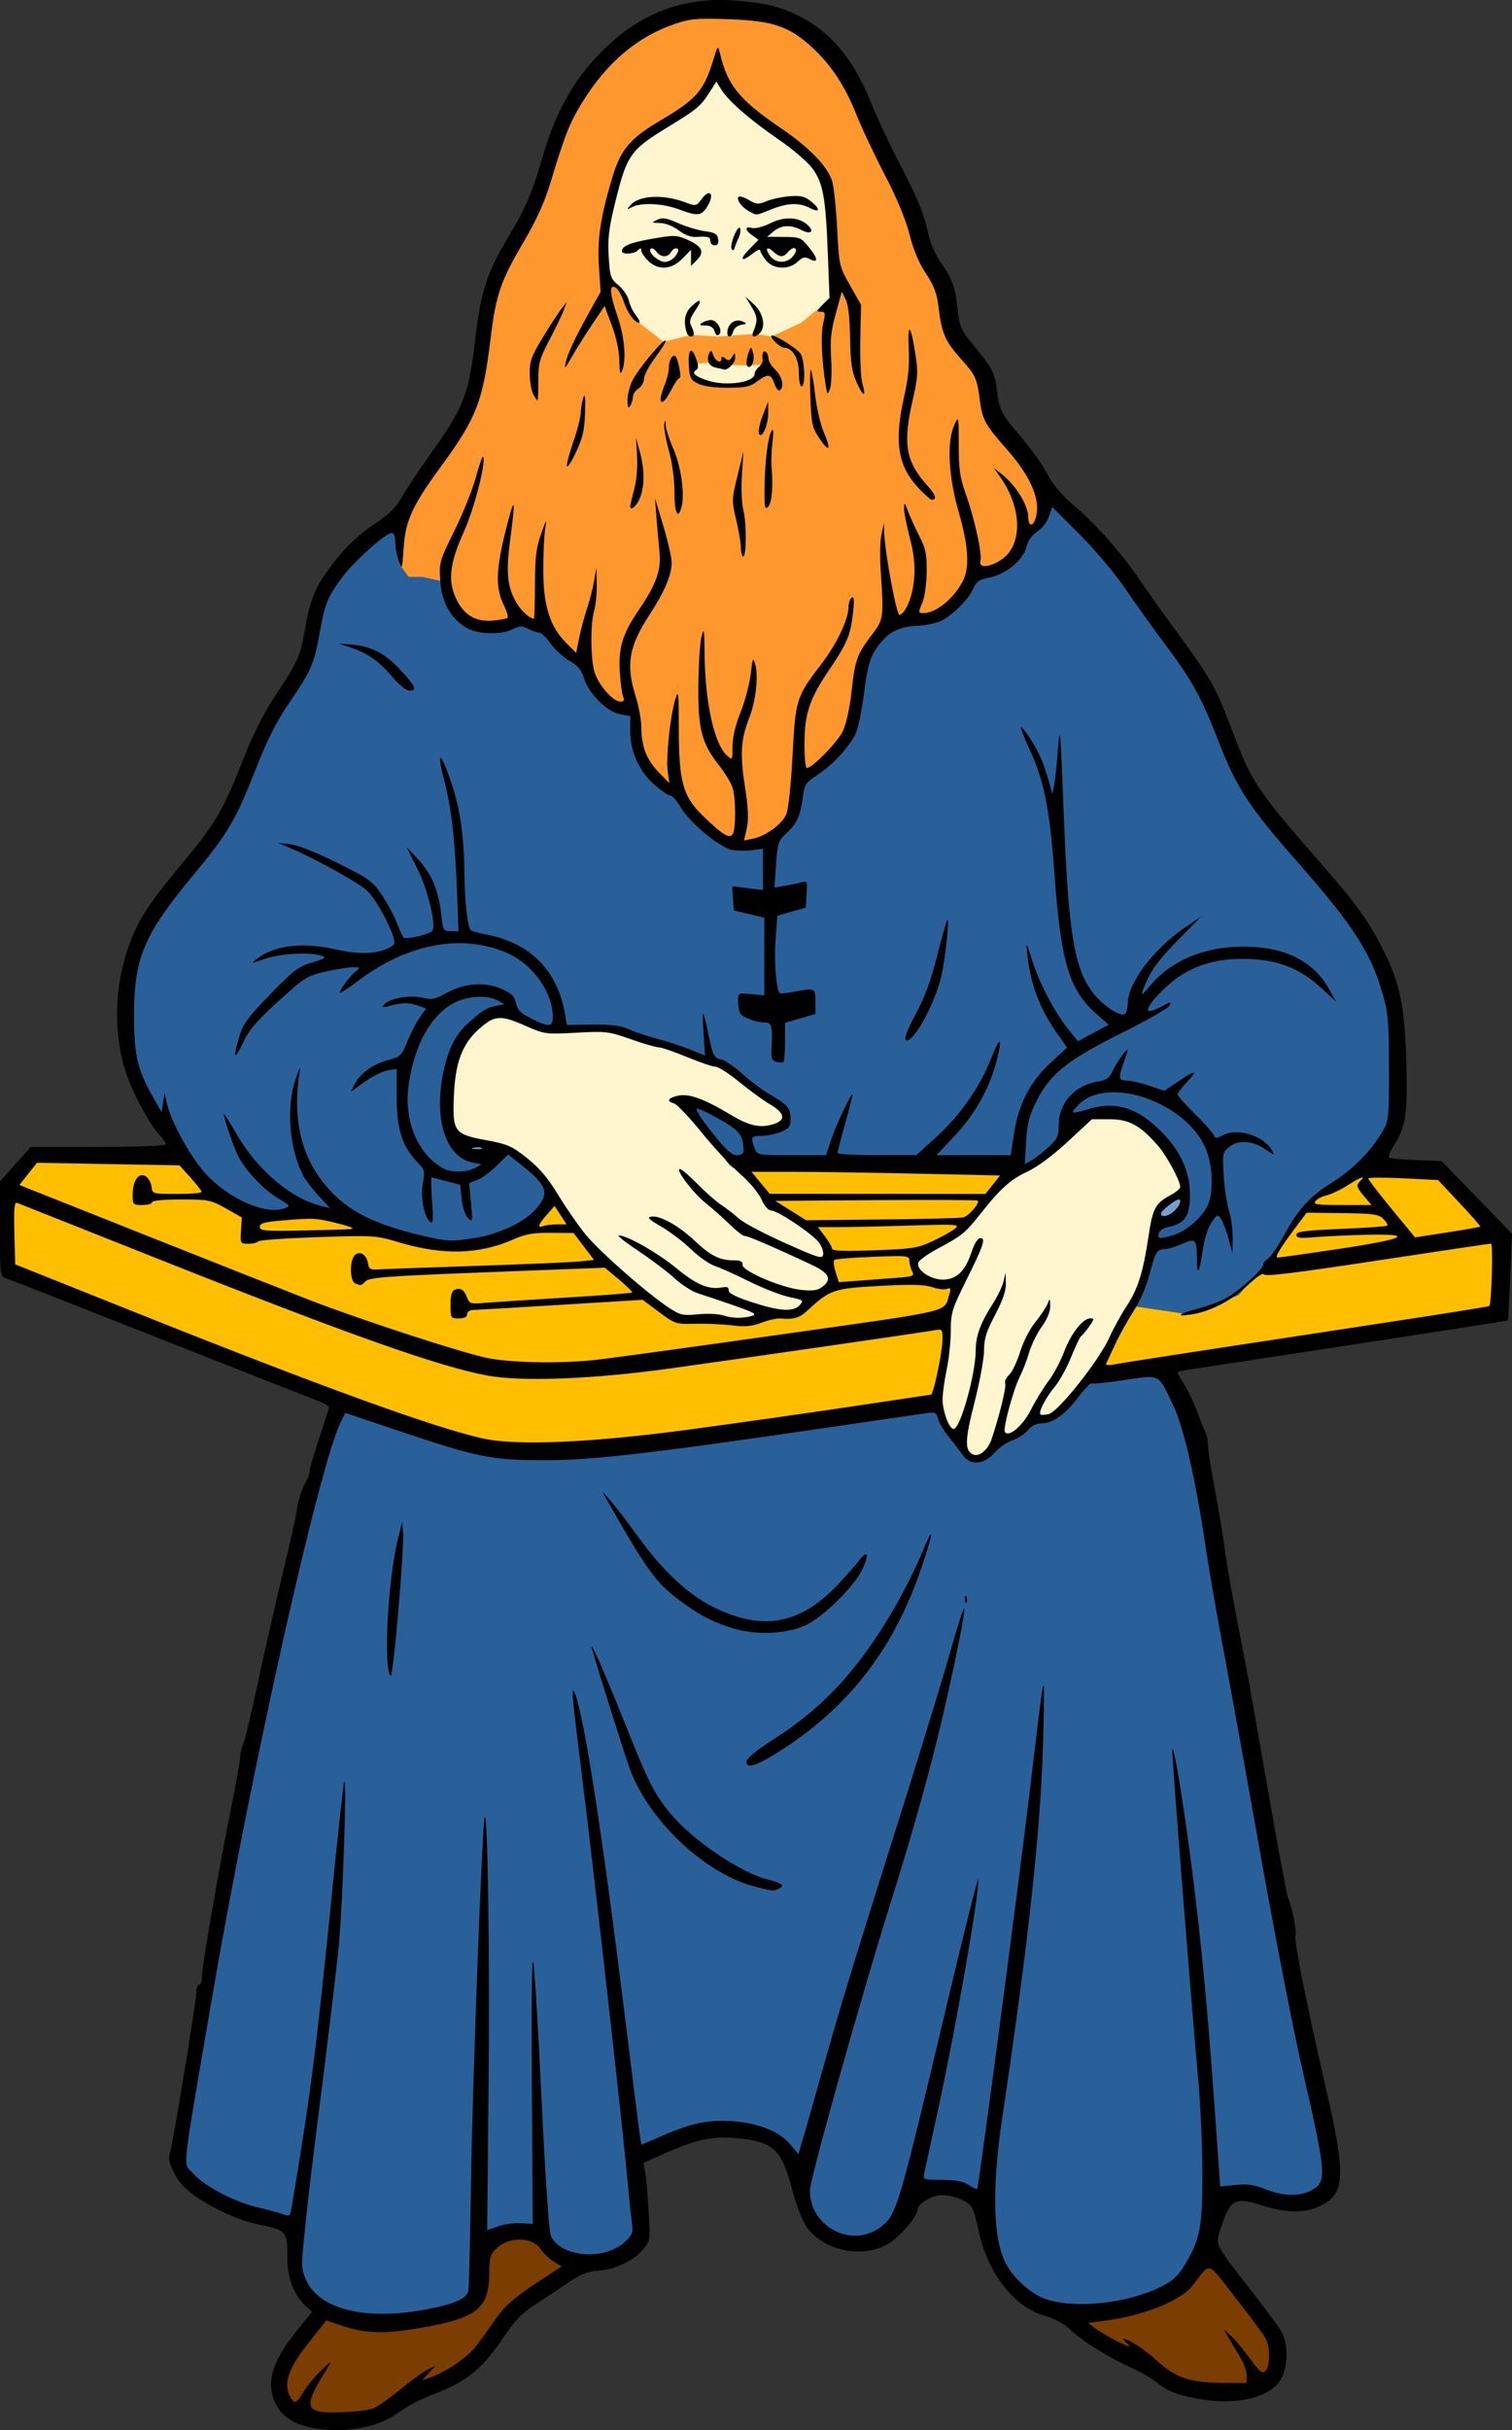 <?xml version="1.0" encoding="UTF-8"?>
<svg width="154.38mm" height="248.01mm" fill-rule="evenodd" stroke-linejoin="round" stroke-width="28.222" preserveAspectRatio="xMidYMid" version="1.2" viewBox="0 0 15438 24801" xml:space="preserve" xmlns="http://www.w3.org/2000/svg" xmlns:ooo="http://xml.openoffice.org/svg/export">
 
 <rect x="0" y="0" width="15438" height="24801" fill="#333333" stroke="none"/>
 
 <defs class="TextShapeIndex">
  
 </defs>
 <defs class="EmbeddedBulletChars">
  
  
  
  
  
  
  
  
  
  
 </defs>
 
 <g transform="translate(-2879.3 -2439.6)"><path d="m10351 14287 2889 38-205 264-238 270-227 211-270 140-87 162 158 147 103-3 189 19-19 85-104 228v283l-60 285-118 327-720 132-2161 323-1396 74-1485-471-3645-1322v-868l250-455 1507 52 82 115 231 251 341 206 292 66 338-33 329 21 349 94 548 214h481l300-49 301-202 222-238 58 49 144 230 176 231 260 259 354 280 218 177 185 20 214-8 165 67h152l217-110h321l199-133 160-161 51-2v-55l-71-168-44-221-221-211-259-135-211-264zm1831 1199-292 32-268 27 709-24zm1960 930 16-141 183-367 135-157 519 97 140-59 254-87 200-145 183-179 119-167 103-113 81-152 118-189 173-135 173-102 221-157 227-70 637 65 341 405 264 318-21 751-584 151-1641 205-1301 189z" fill="#ffbf00"/><path d="m7983 14151-294-53-174-60-106-340 136-567 295-303 211-75 212 98 189 98 446-15 227-15 627 219 250 76 302 91 189 174 219 166 197 128v121l-204 99-189-23-484-242-136-8 196 273 227 310 310 226 144 220 446 257 113 166-7 204 75 106-60 136-189 60-68 170h-227l-166 50-129 45-151 15-250-60-173-8-136 38-159-80-159-109-212-174-211-181-174-114-235-340-181-242z" fill="#fff5ce"/><path d="m7928 12785-298 188-171 427-8 537 273 154 373 81 239 200 61 76 117 293-151 151-321 208-482 113-605-142-567-208h-557l-558-122-435-331-330-510-331-595-47-614 236-822 378-520 368-406 284-605 208-548 312-425 160-728 274-340 303-416 298-57v350l165 85 274 38v160l236 360 359 18 217-75 199 94 189 246 255 123 57 246 321 198 170 47-66 199 264 482 161 75 66 161 463 424 236 48 265-132 227-302 9-284 114-75 208-133 198-227 113-595 133-368 236-152 189-66 255-28 189-170 151-274 151-19 293-151 57-180 66-66 123-76 67-292 377 217 425 510 671 1020 501 1030 869 1077 634 1040 104 765-95 898-321 378-369 141-293 378-170 265-113 161-142 132-113 132-114 47-208 104-229 40-529-79 154-414 85-435 47 10h85l189-218-47-312-255-321-397-274-426 123-453 454-246-48-2665 38-159-16-31-26-265-350-264-333 213 43 282 145 281 145 231-9 111-85v-94l-299-205-333-239-392-136-530-188-290-85-341 34-197-17-264-43-154-94zm-409 1323 213 137 171 17-26-137z" fill="#2a6099"/><path d="m14907 14620-106 106-128 83 106 144 174-114 42-45z" fill="#729fcf"/><path d="m7643 14235 235 45 30-129-91-37-257-16z" fill="#729fcf"/><path d="m12554 16993 171 264 128 94 231-188 162-76 128-171 153 9 197-120 409-504 359-597 119-435 43-299 34-196 162-94 145-43-128-333-256-324-204-154-427 9-222 196-307 299-222 77-197 187-170 265-325 239-256 111-68 85 85 231 350 8-8 86-86 229-8 377-85 324v282z" fill="#fff5ce"/><path d="m4647 24557 331-1819 413-2381 546-2117 281-1273 132-182 589 112 734 241 469 120 1094-24 1239-168 1287-181 577-96 96-12 120 265 85 96 84 132 132 60 193-144 48-108 72 36 240-120 36-109 97 48 192-120 301-325 709-72 325 770 445 2477 337 1816 445 2213 228 1010-228 241-842-97-193 385-312 589-553 229h-566l-421-108-397-385-168-589-264-193-373 96-109 337-336 132-349-24-361-360-108-506-361-216-505-48-433 156-265 108 25 578 24 312-229 205h-517l-241-289-384-24-241 145-36 420-253 193-445 108-577-12-276-24-265-228-96-506v-168l-433-60-289-156z" fill="#2a6099"/><path d="m10280 2550 727 134 548 525 529 1043 265 823 173 399 173 553 270 390 207 472 317 443 72 317-106 207-125 43-91 202-226 202-212 15-197 326-265 150-322 14-169 149-149 217-67 317-24 178-29 198-188 317-288 135-101 245-97 303-279 188-365-19-269-193-203-303-182-139-226-270-20-356-101-120-207-72-178-284-139-173-250-226-197-106h-217l-269 24-193-111-183-226-38-110-197-44h-140l-91-125-10-332 178-472 452-601 178-596 87-707 144-423 270-376 240-741 462-832 380-361 520-192z" fill="#ff972f"/><path d="m9076 5329 76 11 113 119 65 205 81 75 243 189 281-70 281 16 135-10 248-17 157 27 302-140 173-140 130-49 21-405-16-615-167-443-400-313-351-254-162-200-103-130-140 227-259 216-265 157-248 178-135 486-87 340z" fill="#fff5ce"/><path d="m9946 6176 6 138 126 42 139 37 216-18 145-25 102-132 18-60-169 12-228-6-168-24-157 12v6z" fill="#fff5ce"/><path d="m6138 26097-254 298-159 371 148 296 276 63 539-21 434-275 328-74 297-201 254-328 211-265 381-264 212-148-339-191-370-159-296 127-11 445-296 326-477 55-21-55z" fill="#7b3d00"/><path d="m13853 26097 413 309 487 296 550 138 402-32 233-169-95-424-360-465-275-307-222 264-254 180-339 117z" fill="#7b3d00"/><path transform="translate(-1.2215e-5)" d="m6030.1 27209c-164.56-38.661-271.71-112.63-331.3-228.7-110.15-214.54-48.483-433.22 213.65-757.66l152.81-189.13-68.741-64.58c-114.05-107.15-182.09-280.98-182.52-466.31-0.694-301.58 1.109-299.53-323.4-367.84-230.27-48.467-576.3-225.49-728.16-372.51-98.409-95.274-183.25-286.67-150.53-339.6 21.154-34.228 271.1-1549.2 271.1-1643.2 0-45.81 12.701-83.291 28.224-83.291 15.523 0 28.224-33.743 28.224-74.984 0-99.878 176.57-1121 294.49-1703.1 51.888-256.13 95.672-501.3 97.297-544.81 1.626-43.511 15.152-101.9 30.058-129.75 14.906-27.852 85.333-322.47 156.5-654.71 71.171-332.24 185.14-832.68 253.27-1112.1 68.129-279.42 132.5-571.54 143.05-649.15 10.55-77.615 43.226-183.12 72.612-234.46 29.386-51.338 53.43-113.23 53.43-137.55s44.452-177.05 98.783-339.42 98.783-305.13 98.783-317.26c0-12.127-60.328-44.438-134.06-71.803-73.734-27.364-800.84-313.38-1615.8-635.59s-1510.3-594.52-1545.2-605.13c-62.649-19.042-63.501-25.823-63.376-504.26l0.127-484.96 314.71-352.8h689.22c415.71 0 689.22-10.623 689.22-26.77 0-14.723-32.083-61.388-71.296-103.7-105.73-114.09-282.49-450.9-346.32-659.93-118.59-388.32-105.92-842.84 34.781-1247.4 93.15-267.86 197.3-431.21 527.62-827.52 360.63-432.68 436.41-559.48 632.2-1057.8 109.88-279.66 216.9-494.15 337.96-677.38 240.57-364.09 257.96-403.59 310.29-705.25 50.797-292.78 106.37-420.17 284.45-652.01 139.75-181.95 266.72-298.62 476.72-438.05 98.054-65.105 173.6-144.22 221.16-231.59 39.724-72.987 176.3-278.66 303.51-457.05 336.45-471.82 384.2-597.17 451.55-1185.2 52.946-462.28 120.63-664.67 346.83-1037 152.01-250.24 238.28-451.98 328.98-769.3 147.65-516.56 348.93-861.39 683.81-1171.4 369.62-342.21 792.79-490.07 1291.8-451.39 305.76 23.702 455.53 59.792 649.14 156.43 330.59 165 563.19 447.39 746.19 905.93 57.973 145.26 198.14 441.93 311.49 659.25 144.59 277.24 219.82 458.55 252.12 607.67 31.685 146.29 76.336 255.16 143.25 349.27 113.96 160.29 145.04 249.58 170.78 490.67 16.293 152.58 35.413 197.51 136 319.57 214.42 260.2 239.88 306.29 260.09 470.98 27.606 224.91 39.287 248.09 249.96 495.99 103.11 121.33 224.61 292.42 270 380.21 56.978 110.2 144.32 212.03 282.14 328.95 220.79 187.31 490.05 495.24 678.69 776.16 67.756 100.9 226.08 323.16 351.82 493.92 306.47 416.16 390.41 554.15 489.31 804.38 46.016 116.42 118.59 300.59 161.28 409.25 131.63 335.06 240.24 486.9 826.58 1155.6 360.52 411.15 486.6 586.47 637.74 886.82 169.62 337.08 217.85 568.57 234.38 1125 15.867 534.14-5.573 684.29-123.4 864.16-39.065 59.636-62.683 116.79-52.484 127.01s134.98 22.338 277.29 26.934l258.75 8.355 719.96 742.27-18.15 439c-9.982 241.45-20.368 441.92-23.079 445.49-2.712 3.567-715.36 114.74-1583.7 247.06-868.31 132.31-1626.4 247.99-1684.6 257.07s-105.84 22.003-105.84 28.733 30.172 59.592 67.049 117.47c36.876 57.879 95.521 181.44 130.32 274.58s74.481 191.4 88.181 218.35 24.909 84.5 24.909 127.88 31.13 243.59 69.177 444.91c38.048 201.32 83.496 474 101 605.94 28.953 218.31 95.863 588.69 209.04 1157.2 23.179 116.42 125.85 694.31 228.16 1284.2s197.1 1097.9 210.65 1129c42.328 97.017 91.621 351.61 75.972 392.4-17.049 44.428 113.86 699.59 305.09 1526.8 211.73 915.97 204.14 1101.8-50.06 1224.9-158.62 76.788-345.49 75.959-589.45-2.614-275.48-88.725-328.99-64.697-412.6 185.26-76.545 228.86-101.82 171.13 304.34 695.19 150.39 194.04 286.38 378.2 302.21 409.25 80.308 157.54 59.098 417.28-43.449 532.09-128.78 144.18-422.1 207.34-744.18 160.24-251.42-36.763-375.64-82.187-491.69-179.8-44.563-37.481-164.57-106.02-266.68-152.31-231.65-105.01-489.42-266.8-618.71-388.33-60.297-56.68-160.76-110.47-257.85-138.07-315.16-89.575-583.58-438.49-675.52-878.11-19.479-93.139-47.073-192.65-61.319-221.12-33.016-66.003-189.12-131.68-312.99-131.68-94.452 0-244.61 89.097-244.61 145.14 0 69.416-183.11 283.91-301.7 353.41-264.31 154.9-662.17 70.93-833.76-175.97-44.587-64.157-108.2-229.87-150.93-393.14-105.43-402.88-192.2-478.86-584.72-512.05-232.44-19.648-403.58 19.212-732.66 166.36l-196.11 87.687 17.853 100.78c9.819 55.428 25.554 234.27 34.966 397.42 16.813 291.44 15.796 298.21-57.975 385.88-98.482 117.04-279.55 202.42-459.01 216.44-109.02 8.515-181.64 36.923-295.92 115.75-83.293 57.457-234 157.47-334.9 222.25-149.6 96.049-215.1 164.66-354.92 371.8-193.05 285.99-349.27 413.79-654.77 535.66-217.43 86.736-258.16 108.07-442.33 231.7-207.17 139.07-573.46 188.9-872.38 118.67zm662.16-190.3c38.408-14.603 158.24-99.036 266.29-187.63 108.05-88.594 234.56-180.45 281.13-204.12l84.671-43.038-137.54 149.04 87.086-30.359c165.23-57.601 387.08-210.62 472.65-326.02 47.204-63.656 136.63-188.4 198.72-277.22 85.41-122.17 180.51-206.38 390.61-345.9l277.72-184.42-81.362-49.481c-44.749-27.213-102.95-82.425-129.33-122.69-87.176-133.05-329.59-135.91-460.07-5.425-57.58 57.581-68.135 95.64-68.172 245.81-0.085 361.08-125.85 461.29-702.64 559.91-381.31 65.197-559.16 59.349-813.47-26.748l-147.27-49.858-188.03 237.27c-199.74 252.04-252.86 408.8-182.85 539.6 44.384 82.934 62.104 76.356 141.64-52.584 37.877-61.405 119.59-159.5 181.59-217.98 106.05-100.03 109.58-101.31 59.579-21.658-202.35 322.38-220.7 405.02-98.212 442.33 87.432 26.632 472.92 7.035 567.27-28.839zm8915.6-335.88c-0.06-42.689-26.797-122.07-59.419-176.4s-85.599-143.24-117.73-197.57l-58.413-98.783 74.016 67.033c40.708 36.868 128.29 141.56 194.63 232.66 100.79 138.41 126.82 159.41 158.42 127.82 49.7-49.7 51.088-244.68 2.376-333.67-21.199-38.728-159.2-225.02-306.67-413.98-299.37-383.6-249.67-368.66-434.51-130.63-126.61 163.05-502.34 313.28-917.97 367.04l-152.98 19.789 68.309 52.318c111.37 85.303 419.34 238.05 340.36 168.82-36.648-32.124-58.243-58.409-47.991-58.409 51.74 0 215.59 107.65 349.43 229.58 184.42 168 332.95 217.43 661.29 220.04l246.96 1.966-0.113-77.616zm-8384.5-672.89c292.39-54.233 422.08-110.84 438.26-191.3 6.653-33.078 18.884-536.42 27.178-1118.5 14.199-996.42 115.86-3693.2 140.14-3717.4 30.961-30.962 51.902 1443.7 38.998 2746.3l-14.564 1470.2 116.48-40.13c64.061-22.071 168.76-35.927 232.67-30.79l116.2 9.339-9.038-1411.2c-5.609-875.72 0.364-1352.3 15.744-1256 13.631 85.377 52.272 733.12 85.871 1439.4 37.358 785.33 73.728 1310.3 93.626 1351.5 104.99 217.21 547.48 251.43 754.2 58.324 76.946-71.88 86.318-96.155 72.867-188.74-8.49-58.435-29.856-265.01-47.48-459.05-48.618-535.28-326.49-3003.8-451.93-4014.7-117.37-945.95-125.52-1039.9-80.419-927.1 91.713 229.37 283.48 1470.4 504.11 3262.5 78.357 636.45 149.19 1197.3 157.41 1246.4l14.94 89.224 220.78-95.677c296.17-128.35 479.65-164.3 730.35-143.11 255.88 21.629 463.82 108.17 570.3 237.35l81.131 98.427 57.25-194.17c31.488-106.79 115.83-403.73 187.42-659.86 174.92-625.78 311.48-1073.5 772.39-2532.4 214.67-679.5 452.38-1455 528.24-1723.3s142.14-475.18 147.3-459.72c11.332 33.997-78.718 489.1-207.96 1051-127.62 554.86-309.94 1211.2-535.78 1928.6-306 972.16-831.4 2842.1-831.4 2959.1 0 389.6 460.34 605.97 749.35 352.21 140.35-123.23 165.61-211.49 677.08-2365.8 160.32-675.26 292.33-1198.3 293.35-1162.4 5.015 175.96-227.62 1505.7-410.74 2347.8-69.202 318.22-132.56 610.34-140.81 649.15-14.833 69.844-13.01 70.567 179.88 71.317 139.25 0.542 217.04 15.284 272.54 51.647 42.717 27.989 82.142 46.414 87.612 40.944 14.436-14.436 416.16-3052.2 533.01-4030.6 161.79-1354.6 156.59-1330.5 143.25-663.26-18.799 940.47-139.32 2076.7-422.12 3979.6-106.37 715.71-92.215 1232 40.574 1480.1 80.641 150.68 260.08 309.33 405.25 358.3 301.72 101.78 834.65 44.641 1177.1-126.2 122.49-61.099 173.33-108.74 246.87-231.3 152.09-253.47 175.51-376.38 175.51-921.06 0-268.58-18.712-694.93-41.581-947.44-73.71-813.84-268.98-3290.4-265.86-3371.9 4.313-112.72 94.45 413.49 179.14 1045.8 103.06 769.48 172.88 1480.6 246.26 2508l63.917 895.02 156.02-15.881c119.96-12.21 190.51-2.173 305.24 43.423 176.8 70.265 343.58 75.925 460.2 15.617 172.38-89.142 169.02-138.15-85.896-1252.4-90.84-397.06-281.37-1376-423.41-2175.5-142.04-799.44-314.56-1752-383.38-2116.8-68.827-364.8-150.17-834.72-180.76-1044.3-95.336-653.02-222.17-1206.6-326.34-1424.3-158.1-330.47-130.23-315.85-497.15-260.73-172.68 25.943-323.7 41.155-335.59 33.804s-74.876 57.164-139.96 143.37c-133.81 177.23-259.62 265.78-377.86 265.93-51.639 0.06-99.977 24.73-134.5 68.623-29.642 37.684-99.912 83.704-156.16 102.27-56.243 18.562-139.91 76.635-185.94 129.05-107.73 122.7-246.47 132.66-323.47 23.235-27.89-39.636-92.071-123.5-142.62-186.35-50.554-62.858-99.931-146.22-109.73-185.25-16.346-65.127-27.362-69.614-133.87-54.527-63.834 9.041-547.88 79.657-1075.7 156.92-1736.5 254.22-2327.6 321.96-2808.2 321.83-534.3-0.141-684.29-30-1460.8-290.79l-572.64-192.31-42.196 81.6c-218.65 422.83-923.24 3571.2-1325.9 5924.6-312.43 1826.1-292.18 1635.1-186.24 1755.8 112.86 128.55 424.41 291.74 662.27 346.9 102.72 23.822 218.28 55.296 256.8 69.943 64.256 24.43 71.302 19.144 85.304-63.992 193.66-1149.9 250.39-1590.1 409.94-3181.1 63.044-628.69 120.75-1155.8 128.23-1171.3 28.766-59.671-15.294 1263.4-55.924 1679.3-23.505 240.61-119.99 1040.8-214.4 1778.1-94.801 740.36-166.31 1401.6-159.7 1476.8 35.715 406.29 538.84 587.64 1259.5 453.97zm3374.9-4313.2c-506.96-125.82-1085.9-664.41-1284.3-1194.9-46.167-123.39-310.87-959.89-386.31-1220.8-44.65-154.42 122.16 218.92 319.66 715.44 250.47 629.68 312.25 752.42 481.02 955.59 227.63 274.04 719.87 605.08 999.46 672.15 142.22 34.118 172.7 64.972 94 95.17-53.412 20.497-46.73 21.175-223.48-22.693zm-97.598-1276.6c0.79-35.005 96.254-113.47 287.01-235.91 519.04-333.14 888-741.19 1252.9-1385.7 84.561-149.35 197.64-378.12 251.3-508.39 125.81-305.46 125.68-240.31-0.254 136.09-272.96 815.74-725.18 1412-1408.8 1857.6-269.31 175.55-383.98 216.42-382.16 136.23zm-3649.8-913.28c-52.186-187.43-1.039-977.1 86.832-1340.6l47.754-197.57 9.822 127.01c9.041 116.91-61.519 1011-105.8 1340.6-15.802 117.64-22.227 129.38-38.603 70.56zm3521.6-446.82c-217.15-65.376-355.63-137.9-565.2-296.01-232-175.03-326.15-305.4-717.1-992.94l-64.195-112.9 87.892 98.784c48.341 54.331 175.27 219.85 282.07 367.82 245.56 340.24 507.83 586.36 758.42 711.73 511.12 255.7 896.88 185.04 1291.2-236.54 77.956-83.338 170.21-188.39 205.02-233.45 88.362-114.4 106.41-74.593 37.152 81.968-75.344 170.33-398.72 491.41-581.47 577.34-190.54 89.593-501.66 104.09-733.81 34.201zm2358.9-303.47c1.355-32.88 8.042-39.567 17.052-17.052 8.152 20.374 7.15 44.717-2.227 54.096-9.379 9.378-16.049-7.292-14.824-37.044zm270.33-1623.9c79.291-231.64 154.76-538.27 141.19-573.64-8.147-21.23 9.868-60.935 40.033-88.234s80.373-132.29 111.57-233.3c32.118-103.99 99.375-235.71 155.03-303.64 54.067-65.982 110.15-149.52 124.63-185.65 24.893-62.094 26.43-60.902 28.121 21.809 1.126 55.096-30.472 132.03-85.337 207.77-47.919 66.152-106.49 185.49-130.16 265.2-23.671 79.709-65.836 189.42-93.7 243.82-65.306 127.48-175.07 531.62-153.75 566.11 38.041 61.554 184.5-63.543 267.96-228.87 47.058-93.223 127.31-224.2 178.35-291.06 51.032-66.856 122.26-200.36 158.27-296.67 69.986-187.14 191.63-342.12 268.54-342.12 41.074 0 39.47 10.638-12.638 83.818-32.826 46.101-69.506 89.89-81.512 97.31-12.005 7.42-57.941 103.2-102.08 212.84-44.137 109.64-119.86 246.84-168.28 304.88-92.622 111.04-168.46 258.47-145.02 281.91 7.62 7.62 45.767 5.845 84.771-3.945 97.552-24.484 511.24-544.82 614.88-773.41 45.036-99.326 125.44-246.2 178.68-326.38 115.79-174.39 169.06-343.26 224.24-710.84 43.855-292.14 69.185-339.51 227-424.5 53.953-29.056 97.972-65.817 97.82-81.691-0.618-64.617-139.54-321.78-228.86-423.63-181.93-207.48-294.29-268.49-494.37-268.49h-178.79l-247.39 229.31c-155.34 143.99-310.4 258.63-416.73 308.12-169.95 79.094-274.73 174.11-481.16 436.29-144.42 183.43-186.59 217.85-416.79 340.23-105.8 56.244-200 122.18-209.35 146.53-28.026 73.036 118.17 176.5 249.4 176.5 139.53 0 228.18-85.812 294.29-284.85 27.615-83.143 62.782-138.51 87.975-138.51 58.749 0 35.402 69.391-147.19 437.47-142.19 286.64-154.02 325.63-154.16 508.03-0.08 108.66-18.976 286.47-41.991 395.12-23.015 108.66-41.845 245.6-41.845 304.31 0 122.81 67.062 302.51 112.89 302.51 68.195 0 225.79-562.83 225.79-806.38 0-144.09 48.667-275.64 174.56-471.83 47.94-74.709 96.828-176.47 108.64-226.14l21.479-90.304 2.889 107.95c2.018 75.372-31.179 172.61-110.01 322.23-90.479 171.74-112.89 243.93-112.89 363.59 0 82.119-44.106 321.4-98.013 531.73-99.306 387.47-101.29 496.86-9.649 531.13 60.438 22.601 147.64-50.191 182.65-152.46zm-3066.7-105.95c473.45-63.91 1222-170.24 1663.4-236.28l802.6-120.08 50.285-225.79c27.657-124.18 50.682-274.83 51.166-334.77 0.869-107.65-0.254-108.78-90.846-92.474-116.18 20.908-1869 273.92-2688.3 388.05-792.2 110.35-1522.5 137.99-1876.9 71.039-493.26-93.204-1422.7-422.42-3316.3-1174.7-791.67-314.51-1455.7-578.1-1475.6-585.76-28.469-10.948-34.518 54.775-28.224 306.63l8.012 320.56 1185.4 473.68c1934.6 773.07 3084.6 1190.6 3589.3 1303.1 345.53 77.054 1114.1 43.343 2126-93.254zm5136.7-790.91c411.36-63.102 1255.5-191.79 1875.9-285.98 620.38-94.189 1132.4-175.68 1137.8-181.1 23.747-23.746 40.598-636.6 17.513-636.93-13.967-0.198-539.16 77.835-1167.1 173.42-835.55 127.18-1144.7 164.74-1152.9 140.06-6.41-19.231-76.683 28.178-163.57 110.35-167.73 158.63-380.53 269.07-575.83 298.85-169.75 25.881-132.02-7.473 67.148-59.349 88.199-22.973 212.58-68.41 276.4-100.97 129.35-65.992 390.26-298.24 390.26-347.39 0-17.426 22.235-45.571 49.412-62.544 27.177-16.972 99.499-122.23 160.72-233.91 152.61-278.41 261.74-397.65 501.87-548.38 205.82-129.2 388.93-315.67 508.29-517.64 60.383-102.18 63.861-137.51 63.427-644.36-0.4-470.64-8.209-563.19-63.797-756.38-122.25-424.87-299.96-699.17-879.54-1357.6-480.97-546.41-612.64-747.35-791.49-1207.9-179.85-463.16-273.25-632.76-556.44-1010.5-122.2-162.99-303.89-417.01-403.74-564.48-100.21-148-307.48-393.98-462.61-549.03l-281.06-280.9-32.402 97.449c-18.111 54.468-70.723 122.35-119.29 153.9-47.786 31.046-93.791 89.602-102.24 130.12-33.003 158.39-214.14 309.87-413.63 345.9-75.038 13.552-108.27 38.947-137.56 105.11-47.99 108.42-200.78 263.56-320.58 325.51-49.774 25.74-154.35 49.706-232.4 53.258-178.9 8.143-280.46 48.722-369.47 147.62-121.73 135.26-154.2 225.62-192.9 536.83-20.728 166.71-57.465 349.97-81.638 407.24-55.974 132.62-244.5 337.68-402.13 437.41-110.71 70.042-124.14 90.837-141.73 219.5-27.142 198.49-57.222 265.6-164.32 366.6-87.293 82.329-94.238 102.85-109.33 323.01l-16.114 235.1 103.39-17.313c56.864-9.522 132.73-25.351 168.59-35.176 62.422-17.101 64.829-11.991 56.447 119.86l-8.755 137.72-290.51 82.434-18.326 255.21c-15.558 216.66 7.899 500.17 44.371 536.31 5.751 5.697 67.609-0.686 137.46-14.187 222.46-42.993 225.79-41.53 225.79 99.216v126.22l-310.46 90.254v190.86c0 104.97-7.086 197.95-15.746 206.61-8.66 8.661-41.289 9.067-72.509 0.903-46.798-12.238-55.579-35.234-50.023-130.99 13.457-231.92 3.052-271.38-71.561-271.38-87.572 0-220.15-50.023-247.79-93.494-11.72-18.433-21.504-72.927-21.742-121.1-0.431-87.526-0.341-87.576 133.63-74.701l134.06 12.883v-792.86l-310.46-73.798-8.849-123.43-8.848-123.43 314.04 39.238v-422.05l-111.11 14.903c-61.109 8.197-153.23 7.001-204.7-2.656-124-23.264-430.44-276.98-520.84-431.24-39.528-67.452-87.427-122.64-106.44-122.64-19.015 0-89.39-46.922-156.39-104.27-159.65-136.66-254.62-341.06-254.98-548.8l-0.282-159.15-105.84-19.76c-133.28-24.883-319.6-211.91-367.14-368.54-25.717-84.72-61.88-127.74-148.87-177.1-63.197-35.856-149.17-114.75-191.05-175.33-41.879-60.574-95.195-110.8-118.48-111.62-23.284-0.819-74.087-18.288-112.89-38.822-59.382-31.42-83.867-30.716-154.57 4.448-120.69 60.023-356.7 53.505-470.56-12.995-162.95-95.167-255.1-259.02-269.95-479.98-12.648-188.2-9.071-200.91 143.46-509.65 86.038-174.15 184.41-418.74 218.61-543.53 34.198-124.79 67.398-221.67 73.777-215.29 36.921 36.921-84.826 520.86-189.54 753.43-147.67 327.96-170.68 501.9-90.413 683.37 77.961 176.25 200.2 252.5 379.95 237.02 74.075-6.38 142.21-19.125 151.4-28.322 9.197-9.197-10.133-72.198-42.956-140-81.431-168.22-75.249-359.38 24.405-754.61 92.739-367.8 103.19-344.03 44.47 101.17-44.868 340.19-28.166 489.53 73.073 653.34 47.38 76.663 129.91 148.63 170.48 148.67 4.901 0 9.404-155.58 10.006-345.74 0.886-279.52 12.648-378.19 61.402-515.1 59.004-165.69 59.895-166.6 41.24-42.336-10.486 69.854-18.4 260.37-17.585 423.36 1.758 351.79 69.569 563.09 233.24 726.76l102.36 102.36 31.098-153.48c17.104-84.417 53.47-220.33 80.814-302.04 27.344-81.704 59.846-208.71 72.227-282.24l22.51-133.69 3.32 169.53c1.826 93.242-9.637 213.9-25.472 268.13-39.422 135-38.874 474.26 1.005 622.36 35.477 131.75 189.08 308.84 267.89 308.84 35.313 0 42.398-13.189 26.534-49.392-11.904-27.166-27.327-140.98-34.272-252.91-15.33-247.07 27.276-388 189.54-626.94 187.58-276.22 235.15-411.02 214.91-608.96-9.522-93.139-23.512-251.9-31.088-352.8l-13.775-183.46 84.833 282.24c46.658 155.23 84.93 323.26 85.048 373.4 0.299 126.58-72.229 296.31-230.57 539.58-207.8 319.24-238.12 503.08-136.48 827.34 30.846 98.403 56.318 236.07 56.605 305.92 0.821 200.13 52.214 336.49 174.2 462.21l112.92 116.38-16.752-119.74c-19.491-139.31 24.492-560.59 76.562-733.35 32.917-109.21 35.983-84.226 36.362 296.35 0.539 540.95 41.458 690.04 243.38 886.72 201.42 196.19 274.35 241.33 306.89 189.93 33.007-52.151 33.485-353.93 0.742-468.1-14.028-48.914-76.424-153.35-138.66-232.08-179.18-226.69-217.56-374.85-212.8-821.68 2.227-209.56 16.828-431.83 32.445-493.92 24.829-98.722 28.75-76.368 31.229 178.05 4.819 494.58 98.439 917.76 229.22 1036.1 54.962 49.741 55.856 48.256 55.856-92.812 0-92.596 29.255-216.58 82.619-350.12 45.44-113.72 92.019-289.31 103.51-390.21 18.89-165.88 23.277-175.35 45.808-98.784 34.449 117.06 6.103 376.08-59.318 542.06-87.812 222.79-97.437 369.07-46.27 703.25 35 228.6 39.875 338.43 19.087 430.02l-27.917 123.02 88.953-17.791c133-26.601 301.13-149.69 343.24-251.28 21.657-52.252 48.268-302.47 63.586-597.89 29.812-574.96 37.541-599.48 294.82-935.16 156.36-204.01 275.49-453.89 276.6-580.22 0.37-41.773 15.226-84.946 33.016-95.941 23.793-14.705 26.979 27.446 12.05 159.41-25.572 226.02-60.03 307.57-245.82 581.76-198.12 292.38-248.08 442.76-249.23 750.19-0.508 135.83 10.405 246.96 24.249 246.96 55.44 0 312.66-262.65 366.84-374.59 34.287-70.836 70.369-232.45 88.79-397.68 37.296-334.54 54.318-383.15 203.23-580.44 127.29-168.63 127.62-171.02 94.457-679.42-8.607-131.95-4.589-290.71 8.929-352.8l24.577-112.9 3.246 97.72c6.765 203.69 126.99 848.87 156.35 839.08 67.517-22.506 137.48-200.59 149.95-381.66 9.321-135.39-3.667-251.12-46.267-412.28-32.574-123.23-58.331-256.59-57.237-296.35 1.787-64.922 5.735-62.136 38.697 27.298 20.19 54.779 72.118 169.09 115.4 254.02 66.431 130.36 78.384 187.69 76.732 368-1.138 124.02-20.169 257.17-45.386 317.52-41.61 99.588-41.067 103.94 12.979 103.94 127.93 0 313.13-151.69 403.18-330.23 69.466-137.73 55.64-359.04-43.863-702.11-104.96-361.87-123.07-717.54-45.177-886.89 45.103-98.057 45.437-96.57 45.376 201.87-0.06 248.51 11.999 334.18 69.474 493.92 89.536 248.85 171.07 616.89 152.44 688.13-19.62 75.029 76.14 74.231 200.63-1.671 232.23-141.59 231.82-527.17-0.915-855.1l-63.643-89.678 78.969 61.828c148.24 116.06 273.18 319.5 273.18 444.8 0 79.98 40.972 96.552 67.54 27.317 71.032-185.11-27.9-431.92-293.22-731.51-209.84-236.94-243.07-296.7-267.04-480.18-31.696-242.66-40.599-262.34-198.95-439.81-160.34-179.7-193.54-258.97-227.21-542.64-14.557-122.62-46.665-205-126.5-324.58-70.859-106.13-127.53-241.28-167.8-400.16-39.393-155.42-128.16-369.11-252.07-606.81-105.2-201.8-233-472.33-284.01-601.17-120.56-304.55-262.88-521.12-461.41-702.19-234.86-214.2-399.24-269.12-851.57-284.54-321.38-10.955-389.11-5.003-545.8 47.963-381.49 128.95-696.14 395.02-945.28 799.32-128.97 209.28-177.79 332.63-326.7 825.3-59.149 195.7-142.3 378.98-271.18 597.73-236.42 401.29-284.62 541.85-338.62 987.45-77.672 640.95-143.43 811.01-503.83 1303-296.13 404.27-365.87 556.12-384.17 836.58-14.373 220.25-15.771 223.9-50.066 130.63-19.404-52.767-35.28-138.5-35.28-190.51 0-58.432-13.921-94.572-36.428-94.572-60.898 0-380.95 286.56-504.36 451.58-149.17 199.47-180.09 275.52-231.29 568.86-53.858 308.56-87.457 385.92-307.74 708.56-131.44 192.51-225.22 377.41-341.04 672.41-207.06 527.38-285.18 661.12-625.34 1070.6-522.19 628.57-620.92 859.61-620.92 1453.1 0 405.68 33.813 550.98 193.75 832.61l88.159 155.23 30.194-197.57 20.844 97.756c40.424 189.58 243.74 560.25 399.74 728.74 239.02 258.17 613.35 421.4 804.35 350.75 62.512-23.126 59.82-27.508-60.051-97.758-149.98-87.893-337.03-284.5-413.48-434.58-47.508-93.271-146.24-384.05-146.24-430.7 0-8.5 59.318 85.886 131.82 209.75 217.14 370.96 554.83 655.25 868.39 731.04l82.936 20.048-115.82-125.65c-63.702-69.109-134.57-162.03-157.48-206.5-142.63-276.76-175.73-695.08-77.856-984.01 31.55-93.139 51.998-137.59 45.44-98.784-93.399 552.68 31.491 985.45 376.59 1305 192.99 178.68 450.1 293.2 887.01 395.1 229.8 53.595 279.4 56.339 483.43 26.75 271.55-39.381 537.88-161.23 662.41-303.06 141.55-161.22 116.15-238.11-147.97-447.95l-136.28-108.26-117.74 114.96c-64.755 63.228-154.45 128.76-199.33 145.64l-81.592 30.677 18.926 203.64c18.036 194.06 16.6 201.31-30.542 154.17-28.524-28.525-55.765-110.83-64.34-194.39l-14.872-144.92-141.12-37.037c-77.615-20.37-146.18-37.597-152.37-38.283s-3.551 107.82 5.856 241.12c14.204 201.27 10.661 237.02-20.896 210.83-62.021-51.473-99.457-255.96-72.635-396.74 22.364-117.38 18.048-133.42-56.944-211.68-154.98-161.73-209.88-333.52-210.49-658.76l-0.55-291.84-93.296 15.14c-51.313 8.327-156.59 60.616-233.96 116.2l-140.66 101.06 43.024-83.2c56.015-108.32 192.84-204.1 347.77-243.44 114.84-29.16 128.54-42.886 187.45-187.83 34.954-86.004 91.964-196.27 126.69-245.04l63.136-88.667-74.3-28.25c-93.038-35.373-171.93-35.727-291.93-1.309-77.41 22.201-88.396 20.271-62.463-10.976 52.454-63.205 256.26-100.86 386.89-71.487 101.96 22.93 134.02 16.979 246.14-45.683 182.99-102.28 395.46-119.15 563.62-44.763 106.58 47.145 135.65 75.491 149.76 146.03 13.806 69.032 46.325 102.14 153.87 156.63 181.86 92.155 222.91 89.482 222.91-14.514 0-249.6-204.43-537.72-462.23-651.45-461.52-203.61-1021.1-99.808-1527.3 283.29-101.04 76.478-183.71 129.68-183.71 118.24 0-32.289 90.739-155.05 154.36-208.83 56.67-47.908 56.425-48.464-21.784-49.392-43.505-0.517-169.17 19.548-279.27 44.589-190.09 43.234-214.36 58.425-482 301.6-223.44 203.02-298.6 291.53-362.8 427.22-89.705 189.62-104.6 162.05-36.449-67.451 37.282-125.54 88.812-195.67 315.33-429.11 239.28-246.59 289.08-284.37 428.18-324.88 127.43-37.108 146.66-50.05 100.97-67.948-105.66-41.385-419.4-25.6-577.78 29.071-151.51 52.301-153.11 52.299-84.671-0.113 178.46-136.65 455.53-170.83 789.45-97.377 237.74 52.294 400.91 52.471 525.13 0.57 84.034-35.112 97.059-51.973 81.757-105.84-42.572-149.86-187.09-409.26-273.6-491.09-87.392-82.666-545.2-335.63-798.97-441.48l-112.89-47.087 127.01 14.165c76.821 8.568 266.41 83.511 479.8 189.66 326.98 162.66 360.42 186.85 457.07 330.73 57.349 85.378 125.7 212.39 151.88 282.24 26.188 69.854 57.082 137.51 68.654 150.35 20.61 22.863 246.09-28.427 290.3-66.035 48.597-41.341-38.094-411.77-148.54-634.68l-111.87-225.79 123.29 133.74c136.12 147.66 206.47 318.53 232.56 564.8 16.376 154.6 20.913 162.29 95.785 162.29h78.595l-13.443-373.97c-19.876-552.93-57.287-880.18-134.81-1179.2-81.173-313.15-30.11-278.78 80.771 54.366 85.851 257.94 125.41 540.49 128.85 920.25 2.543 281.04 31.193 535.33 64.011 568.15 9.483 9.483 76.235 28.263 148.34 41.733 457.81 85.53 740.15 369.75 815.68 821.13l17.484 104.49 260.04-3.312c195.64-2.492 288 9.305 372.94 47.629 62.092 28.017 195.45 72.565 296.35 98.997 100.9 26.431 250.42 75.389 332.27 108.8l148.82 60.738-14.96-232.69c-17.147-266.7-8.827-260.76 54.93 39.203 41.593 195.69 52.802 216.99 122.21 232.3 42.032 9.268 139.92 74.866 217.54 145.77 77.614 70.909 198.27 162.21 268.12 202.9 194.62 113.35 225.79 148.37 225.79 253.69 0 82.695-13.432 101.46-97.876 136.74-53.832 22.493-142.74 40.896-197.56 40.896-107.04 0-114.7 13.292-72.164 125.17 27.511 72.361 27.703 72.397 378.75 72.397h351.23l48.531-148.18c46.76-142.77 200.66-472.75 220.48-472.75 5.306 0-26.628 129.22-70.965 287.16-44.337 157.94-80.612 297.64-80.612 310.46 0 12.819 180.98 23.166 402.19 22.994l402.19-0.313 209.73-190.1c238.99-216.62 440.3-506.61 555.48-800.19 92.369-235.44 118.18-219.17 52.77 33.25-71.499 275.92-220.58 541.53-426.46 759.77l-186.68 197.9h758.75l33.499-218.74c46.343-302.61 163.07-529.03 372.87-723.27l169.46-156.89-96.018-134.98c-181.02-254.48-278.86-510.98-309.86-812.36-14.446-140.43-14.204-140.14 49.818 60.705 74.503 233.72 234.38 537.36 371.63 705.81l95.627 117.36 312.86-169.46-128.42-113.04c-274.15-241.32-359.11-526-424.36-1421.9-48.258-662.58-106.66-955.97-253.57-1274-54.559-118.09-94.631-219.27-89.049-224.85 16.674-16.674 153.46 194.07 204.74 315.45 26.236 62.092 63.176 170.05 82.089 239.9l34.387 127.01 18.648-98.784c10.257-54.331 28.092-225.79 39.634-381.02 18.495-248.76 25.247-170.07 56.912 663.26 46.33 1219.3 106.07 1590.1 296.32 1839.6 108.63 142.43 302.48 264.88 335.95 212.22 11.814-18.584 21.798-65.54 22.187-104.35 2.041-203.33 259.76-547.75 568.81-760.15l179.27-123.21-205.33 208.83c-219.82 223.56-295.19 322.57-360.35 473.35-59.298 137.22-51.606 142.08 43.085 27.2 214.24-259.92 557.73-403.81 960.06-402.18 420.95 1.701 712.12 147.97 872.75 438.41l68.378 123.64-141.56-131.04c-236.95-219.35-466.89-305.76-813.68-305.76-262.69 0-471.42 59.125-654.94 185.53-159.79 110.05-338.82 311.2-306.1 343.91 10.711 10.711 69.228-7.779 130.04-41.089 97.619-53.472 107.42-54.68 83.677-10.321-14.789 27.633-233.71 152.73-486.49 277.99-549.53 272.32-735.33 421.37-872.44 699.88-72.459 147.19-93.248 229.55-103.76 411.06l-13.14 226.99 62.745-33.581c34.511-18.469 112.42-78.463 173.14-133.32 98.097-88.626 110.41-114.31 110.5-230.52 0.198-227.56 161.5-405.72 403.29-445.39 84.571-13.877 115.3-36.028 146.36-105.49 36.958-82.674 154.35-245.68 154.79-214.94 0.113 7.762-18.1 64.915-40.469 127.01-57.715 160.2-53.391 183.33 34.466 184.38 42.688 0.505 145.37 24.322 228.19 52.924l150.58 52.002 141.55-95.26c181.76-122.32 208.83-120.65 89.823 5.534-52.283 55.436-95.06 111.97-95.06 125.62 0 13.655 80.985 104.83 179.96 202.61 98.981 97.783 185.27 195.34 191.75 216.8 9.77 32.332 26.937 31.176 100.28-6.749 142.86-73.877 413.78 13.242 491.23 157.96 29.933 55.932 27.694 55.724-58.126-5.386-130.11-92.645-280.25-105.66-373.24-32.344-72.66 57.282-74.531 66.2-61.244 291.98 7.538 128.09 31.74 289.14 53.782 357.88s39.24 195.75 38.219 282.24l-1.857 157.26-40.488-150.48c-22.269-82.761-56.827-173.8-76.796-202.31-34.023-48.575-40.187-46.175-97.97 38.154-36.496 53.264-72.812 168.73-88.984 282.93-32.714 231-58.954 273.36-58.954 95.165 0-209.83-12.447-223.12-150.3-160.53-64.804 29.423-145.65 53.776-179.66 54.117-79.014 0.793-95.516 28.959-156.33 266.82-28.798 112.64-97.012 268.3-160.79 366.91-60.928 94.197-146 247.47-189.06 340.61s-83.796 180.8-90.539 194.8 24.367 18.243 69.134 9.43c44.767-8.811 417.96-67.65 829.32-130.75zm-2948.1-3190.2c-10.163-16.445 38.518-134.76 108.18-262.91 89.294-164.27 152.84-337.03 215.39-585.6 48.8-193.93 95.657-359.04 104.13-366.91 26.372-24.522-23.394 425.3-65.343 590.62-77.436 305.16-311 707.9-362.35 624.8zm-5240.2-3700.2c-132.63-157.3-251.79-240.51-429.01-299.62l-117.86-39.305 146.24 13.118c196.17 17.597 341.65 96.865 499.02 271.9 144.13 160.31 157.96 195.92 76.118 195.92-31.086 0-106.55-61.409-174.51-142.01zm3580.8-1229c-11.643-11.755-21.005-54.183-20.806-94.284 0.197-40.102-21.027-164.37-47.169-276.15-46.177-197.45-45.796-210.31 13.359-451.58l60.889-248.35-15.725 240.61c-9.204 140.82-2.546 292.99 16.054 366.91 33.951 134.93 28.764 498.55-6.602 462.84zm-698.53-654.63c0-134.31-22.405-300.15-57.812-427.93-31.796-114.74-52.577-235.14-46.179-267.56 9.349-47.365 12.387-44.388 15.476 15.167 2.114 40.757 37.096 148.71 77.738 239.9 76.11 170.77 117.21 456.27 84.466 586.73-36.318 144.7-73.69 70.5-73.69-146.31zm919.89-42.805c3.068-270.71 34.718-524.5 72.907-584.61 17.779-27.983 20.677 10.291 8.549 112.9-10.093 85.377-14.601 199.68-10.019 254.02 17.449 206.91 3.491 372.01-34.675 410.15-33.7 33.676-39.009 5.883-36.762-192.45zm-1371.1 186.84c0.198-12.936 18.582-92.08 40.883-175.87 24.037-90.319 35.782-228.23 28.844-338.69l-11.704-186.33 38.67 141.12c48.327 176.36 50.849 338.37 7.216 463.58-30.179 86.598-104.76 155.64-103.91 96.2zm2956.3-171.7c-223.94-230.19-265.8-477.5-160.08-945.8 42.765-189.44 55.705-324.94 47.304-495.34-13.489-273.63 20.507-244.15 67.573 58.596 29.154 187.52 26.098 238.66-28.398 475.29-101.21 439.47-69.696 623.97 147.68 864.59 88.913 98.417 104.66 148.51 46.675 148.51-9.786 0-64.127-47.628-120.76-105.84zm-3603.4-240.43c-1.335-27.457 29.324-140.8 68.132-251.88 38.808-111.08 71.825-241.02 73.372-288.77 1.547-47.744 13.745-118.56 27.105-157.37 16.51-47.956 21.858 1.772 16.695 155.23-6.209 184.54-23.609 259.31-95.237 409.25-48.202 100.9-88.732 160.99-90.067 133.53zm2580-278.39c-75.426-112.73-83.442-148.62-93.711-419.62-6.176-162.99-3.913-289.37 5.029-280.83s28.463 122.84 43.38 254.02 53.842 300.81 86.5 376.96c79.986 186.52 59.844 220.49-41.198 69.479zm-618.98-52.714c-8.956-23.285 8.582-105.84 38.974-183.46l55.258-141.12 0.319 112.9c0.367 129.4-67.639 281.65-94.552 211.68zm-1342.1-339.78c-0.226-54.93 23.027-145.89 51.7-202.13 60.354-118.38 316.06-425.84 336.86-405.04 7.729 7.729-38.531 83.698-102.8 168.82-64.268 85.123-116.85 184.01-116.85 219.75 0 35.74-25.401 80.845-56.447 100.23-31.046 19.389-56.642 57.371-56.879 84.405-0.226 27.034-12.744 68.204-27.791 91.489-20.51 31.738-27.468 17.335-27.792-57.536zm338.25-12.264c0-24.7 19.051-90.504 42.335-146.23 23.284-55.728 42.335-136.32 42.335-179.09s16.327-91.32 36.282-107.88c28.162-23.372 42.796-2.038 65.385 95.328 16.007 68.992 18.989 125.44 6.627 125.44-12.362 0-47.954 49.942-79.094 110.98-63.401 124.28-113.87 169.25-113.87 101.46zm-1301.3-48.684c-18.261-34.12-34.15-127.72-35.311-208.01-1.826-126.23 16.086-176.04 132.46-368.38 74.015-122.32 159.52-254.16 190.01-292.97l55.442-70.56-28.126 77.968c-15.469 42.882-80.954 179.2-145.52 302.93-105.91 202.95-117.27 244.34-116.16 423.01 0.683 108.92-3.45 198.04-9.182 198.04-5.732 0-25.362-27.917-43.623-62.037zm2985.9-94.917c-40.705-254.98-51.029-513.85-24.975-626.26 25.005-107.88 22.554-119.95-24.361-119.95-45.778 0-43.493-8.672 18.667-70.832l70.831-70.832-17.688-458.37c-21.94-568.59-48.731-714.55-158.57-863.9-47.362-64.404-199.95-195.07-339.09-290.37-294.23-201.53-520.17-398.06-590.42-513.59l-49.536-81.456-69.385 109.22c-90.135 141.88-128.64 174.24-415.39 349-397.25 242.12-428.28 286.27-550.32 782.85-62.692 255.1-75.377 360.8-64.94 541.1 12.08 208.68 18.97 229.11 100.36 297.6 48.065 40.445 95.554 110.7 105.53 156.12 9.976 45.421 43.583 114.93 74.682 154.47 31.099 39.537 44.89 71.885 30.647 71.885-43.256 0-116.72-96.827-151.28-199.4-36.804-109.22-75.993-167.51-112.61-167.51-41.764 0-27.951 93.65 45.791 310.46 71.109 209.07 89.008 441.75 42.335 550.37-17.49 40.702-24.81 11.629-26.24-104.23-1.23-99.631-30.203-236.8-76.262-361.07l-74.278-200.39-129.14 191.72c-71.028 105.45-164.94 255.23-208.7 332.84-62.893 111.56-75.58 123.38-60.566 56.448 21.794-97.167 96.481-256.07 249.94-531.78l107.48-193.1-16.827-258.49c-18.27-280.65 15.845-507.65 136.4-907.64 87.885-291.58 178.96-398.53 501.73-589.16 357.76-211.3 432.83-297.93 528.9-610.35 46.238-150.37 48.358-152.58 67.628-70.56 77.159 328.41 197.91 476.44 627.24 768.94 290.69 198.05 473.86 388.38 519.7 540.01 17 56.235 39.792 273.71 50.651 483.27 19.506 376.48 21.076 383.38 131.55 578.59l111.8 197.57-7.302 352.8c-4.017 194.04 5.365 396.41 20.848 449.71 42.997 148.02 8.912 140.07-59.154-13.807-48.781-110.28-61.682-198.61-65.564-448.89-3.127-201.7-18.858-340.27-44.603-392.9l-39.771-81.302-61.779 222.42c-49.461 178.07-58.925 270.26-47.462 462.33 7.874 131.95 2.373 270.88-12.222 308.74-25.018 64.891-27.556 62.464-44.287-42.336zm-523.2-12.423c-35.326-101.34-63.963-104.76-177.07-21.134-71.502 52.864-122.14 63.504-302.26 63.504-136.62 0-247.58-15.691-301.04-42.571-75.733-38.078-85.571-58.188-93.202-190.51-9.545-165.52 29.027-194.75 76.667-58.087 24.105 69.147 23.17 94.892-4.059 111.72-46.187 28.545-7.23 63.659 116.53 105.04 188.29 62.952 482.65 21.613 482.65-67.782 0-18.892 19.218-50.3 42.708-69.795 23.489-19.495 41.035-49.626 38.991-66.96-8.153-69.135 4.397-104.52 31.195-87.963 15.523 9.594 28.224 39.882 28.224 67.306 0 27.424 31.751 79.692 70.559 116.15 69.829 65.602 94.298 179.56 45.084 209.98-14.01 8.659-38.751-22.343-54.979-68.894zm249.8-112.86c0-144.28-65.167-254.02-150.86-254.02-35.948 0-131.38-85.957-131.38-118.34 0-37.18 270.75 126.7 301.89 182.73 41.831 75.272 48.453 330.74 8.574 330.74-15.523 0-28.224-63.504-28.224-141.12zm-841.38-48.369c-74.835-14.292-104.98-70.619-76.082-142.14 17.733-43.885 22.688-42.311 44.445 14.112 25.312 65.641 82.754 87.731 82.754 31.824 0-22.689 11.368-22.245 40.057 1.566 31.642 26.261 46.285 22.54 69.701-17.712 27.157-46.684 29.715-45.715 30.501 11.554 0.697 50.692-81.305 132.6-117.24 117.1-4.902-2.114-38.265-9.45-74.14-16.301zm307.11-57.471c1.092-27.166 11.912-74.793 24.047-105.84 21.737-55.611 22.345-55.566 40.992 3.08 20.981 65.985-2.701 152.15-41.819 152.15-13.862 0-24.311-22.226-23.22-49.392zm-608.34-296.35c-39.172-116.28-23.308-208.39 47.202-274.08 95.644-89.108 113.06-68.149 36.786 44.256-52.366 77.167-62.406 114.28-41.485 153.38 15.18 28.365 27.6 65.108 27.6 81.652 0 41.904-55.626 37.777-70.104-5.2zm282.68-18.327c-12.901-40.648-42.621-59.425-94.53-59.721-59.251-0.338-66.508-6.381-33.377-27.792 23.284-15.048 64.114-27.554 90.733-27.792 61.42-0.548 123.26 107.32 84.026 146.56-18.563 18.564-34.391 8.005-46.852-31.254zm131.2-7.014c11.767-79.093 85.339-124.25 153.36-94.136 48.7 21.565 47.548 24.551-13.543 35.107-36.724 6.346-73.132 35.863-80.907 65.594-19.403 74.199-70.082 68.551-58.906-6.565zm263.21 11.229c47.228-114.72 44.905-151.33-16.045-252.89l-64.192-106.97 89.419 82.896c95.042 88.11 121.36 226.67 55.55 292.48-50.148 50.149-88.028 41.065-64.732-15.523zm-1074-725.48c-38.102-38.102-69.276-85.095-69.276-104.43 0-27.34-7.526-27.625-33.868-1.284-39.047 39.048-163.7 45.978-163.7 9.101 0-53.578 83.81-87.823 312.13-127.54 223.54-38.883 245.65-38.164 358.51 11.658 148.09 65.372 175.82 125.21 95.315 205.72l-60.369 60.371v-164.38l-88.02 90.03c-112.14 114.71-248.7 122.79-350.73 20.753zm282.36-50.528c30.935-44.166 34.515-66.644 11.82-74.209-17.906-5.969-44.136 9.841-58.29 35.133-33.696 60.212-106.26 58.602-151.57-3.362-19.846-27.141-45.511-39.92-57.033-28.397-33.746 33.747 75.624 134.19 146.12 134.19 35.521 0 84.554-28.511 108.96-63.357zm920.48 45.439c-32.173-40.901-58.496-86.276-58.496-100.83s-33.464-0.141-74.365 32.03c-118.8 93.453-143.12 67.628-38.229-40.598l96.045-99.094-62.285-43.626c-78.601-55.055-80.546-96.364-3.588-76.239 32.767 8.569 114.95-12.745 186.04-48.251 142.65-71.245 289.41-65.022 379.02 16.071 75.345 68.188 36.426 103.38-59.482 53.779-111.11-57.458-206.37-53.036-285.96 13.276l-66.63 55.509 171.67 0.939c165.03 0.903 175.08 5.176 259.71 110.49 92.713 115.37 92.591 162.54-0.29 112.83-43.876-23.482-68.433-17.404-118.06 29.217-92.608 87.002-250.39 79.48-325.1-15.5zm264.06-26.434c48.672-48.672 58.405-96.768 19.584-96.768-13.622 0-40.579 19.051-59.903 42.336-45.315 54.602-82.042 53.464-146.12-4.531-68.32-61.829-89.722-36.501-35.079 41.514 50.61 72.257 158.24 80.735 221.52 17.449zm-613.55-88.104c-10.5-16.99 1.69-79.869 27.091-139.73 26.317-62.022 51.928-92.466 59.539-70.775 7.346 20.935 0.113 65.388-16.082 98.784-16.192 33.396-34.393 79.146-40.448 101.67-7.264 27.016-17.503 30.437-30.1 10.054zm-217.03-79.224c0-44.886-22.945-51.49-149.58-43.052-47.851 3.188-116.69-23.466-174.51-67.569-55.879-42.622-134.32-73.627-189.1-74.745-89.147-1.819-90.512-3.402-28.624-33.199 52.627-25.338 92.885-18.889 211.68 33.908 80.68 35.858 203.84 73.024 273.7 82.591 103.79 14.214 128.66 29 136.02 80.897 6.066 42.713-5.484 63.504-35.279 63.504-24.364 0-44.299-19.051-44.299-42.336zm-324.57-325.86c-160.93-60.234-383.77-70.716-474.6-22.323-55.638 29.643-57.888 28.287-23.08-13.909 88.234-106.96 337.03-120.72 573.6-31.708 100.81 37.929 105.95 36.728 160.39-37.526 82.115-111.99 133.8-49.556 59.76 72.188-62.877 103.39-98.152 107.36-296.07 33.278zm722.47 22.032c-76.542-39.366-137.02-121.7-109.56-149.16 10.019-10.019 57.245 4.84 104.95 33.018 77.009 45.491 96.999 46.885 178.35 12.433 50.391-21.34 155.31-44.16 233.16-50.711 113.82-9.578 156.65-0.021 218.73 48.814 102.45 80.591 98.628 125.61-6.073 71.463-112.16-58.002-225.09-54.19-396.53 13.387-168.15 66.278-139.65 63.627-223.02 20.752zm-1569.2 11721c139.71-15.194 995.34-132.57 1901.4-260.84 1797.1-254.41 1649.9-218.79 1710.7-413.88 17.407-55.811 12.909-64.616-25.48-49.884-25.64 9.839-93.784 1.866-151.43-17.721-78.868-26.795-211.43-29.903-535.54-12.555-467.85 25.041-507.54 38.427-732.74 247.1-86.943 80.564-141.28 96.911-283.61 85.314-35.264-2.873-121.08 16.529-190.69 43.115-98.795 37.731-165.25 43.649-302.79 26.963-96.919-11.757-266-19.084-375.74-16.283-195.13 4.981-203.2 2.345-366.91-119.81l-167.39-124.9-832.6 51.113c-457.93 28.112-861.17 51.788-896.1 52.613-36.965 0.872-63.503 19.191-63.503 43.835 0 28.224-28.224 42.336-84.671 42.336-82.542 0-84.671-3.472-84.671-138.1 0-100.2 12.317-142.83 44.882-155.32 58.295-22.37 93.814 1.14 124.78 82.592 22.89 60.207 38.041 64.79 174.66 52.84 82.276-7.196 452.99-31.392 823.82-53.767 370.82-22.375 679.32-45.779 685.55-52.008 6.229-6.229-53.834-65.88-133.47-132.56l-144.8-121.23-1198.1 46.242c-994.51 38.384-1205.5 53.583-1241.3 89.436-49.342 49.343-47.749 48.956-107.41 26.061-59.572-22.86-61.315-244.36-2.309-293.33 53.156-44.116 119.42 2.827 132.37 93.778 6.988 49.079 25.8 60.324 93.421 55.84 46.569-3.087 497.44-19.373 1001.9-36.19s983.47-37.372 1064.4-45.676l147.11-15.1-209.55-275.23-229.33-1.608c-183.6-1.287-260.12 12.009-383.74 66.679-348.03 153.92-718.28 164.29-1161.6 32.537-247.65-73.595-257.62-74.247-840.71-55.019-324.55 10.702-596.71 30.176-604.81 43.275-8.095 13.099-52.767 23.816-99.271 23.816-83.26 0-84.42-2.046-75.949-134.06l8.602-134.06-162.77-91.728c-154.92-87.302-177.05-91.728-458.63-91.728-178.43 0-295.86 11.203-295.86 28.224 0 15.523-44.452 28.224-98.783 28.224-95.604 0-98.782-3.458-98.782-107.5 0-141.71 62.026-228.85 132.41-186 28.074 17.089 55.063 64.717 59.975 105.84 8.914 74.63 9.399 74.769 261.07 74.769 138.68 0 251.62-9.525 250.98-21.168-0.637-11.642-51.876-77.272-113.87-145.84l-112.71-124.68-1455.1-26.2-89.656 113.2-89.656 113.2 1319.1 524.34c725.52 288.39 1471.5 583.2 1657.8 655.15 535.33 206.76 1588.3 548.17 1820.4 590.23 255.14 46.239 739.61 53.078 1086.6 15.338zm1593.6-448.51c58.237-16.236 28.41-33.747-183.45-107.71-139.15-48.576-303.09-103.89-364.32-122.92-61.228-19.028-169.18-88.09-239.9-153.47-70.718-65.38-236.42-190.59-368.23-278.24-131.81-87.653-222.53-159.37-201.6-159.37 85.636 0 397.72 177.83 590.66 336.57 204.81 168.51 329.29 219.96 467.99 193.45 46.725-8.932 65.325-0.06 63.109 30.072-2.174 29.57 70.764 66.89 236.76 121.14 283.82 92.754 424.22 101.38 488.78 30.037 43.508-48.077 37.802-52.49-107.21-82.907-84.242-17.67-267.29-88.836-406.77-158.15-139.48-69.309-298.57-140.86-353.53-159-54.957-18.138-164.24-94.965-242.84-170.73-78.604-75.762-215.39-179.64-303.98-230.83-128.94-74.52-148.83-94.826-99.723-101.83 89.882-12.824 281.09 94.502 445.67 250.16 157.97 149.4 251.89 196.04 394.85 196.04 69.415 0 92.79 11.936 89.89 45.901-5.447 63.771 402.86 237.37 602.89 256.33 124.58 11.809 168.11 4.274 220.46-38.168 90.988-73.764 57.65-135.76-117.36-218.24-370.2-174.47-664.48-300.99-686.15-294.98-13.068 3.627-81.789-49.963-152.71-119.09-70.925-69.125-181.78-167.44-246.34-218.49-125.23-99.008-310.87-344.66-260.46-344.66 16.617 0 96.606 67.949 177.75 151 81.148 83.049 191.99 180.35 246.32 216.22 54.33 35.872 134.43 98.105 178.01 138.3 43.575 40.191 253.14 151.25 465.69 246.79 345.08 155.12 387.42 168.04 395.39 120.68 4.908-29.172-14.143-84.264-42.335-122.43-64.576-87.417-421.8-327.2-487.45-327.2-30.249 0-69.237-44.546-101.39-115.84-29.69-65.841-124.58-178.53-219.84-261.07-92.182-79.877-269.48-270.78-393.99-424.23-124.51-153.45-249.77-285.11-278.36-292.59-83.378-21.804-60.172-59.36 49.376-79.911 108.79-20.409 264.39 37.018 525.25 193.85 185.6 111.58 294.16 138.1 423.17 103.36 148.43-39.968 142.54-113.68-16.509-206.89-68.148-39.937-209.47-142.75-314.05-228.47s-213.78-155.86-242.67-155.86c-28.89 0-159.91-44.453-291.16-98.784-131.25-54.331-261.58-99.034-289.62-99.341-28.044-0.307-156.84-37.885-286.21-83.509-223.75-78.906-250.83-82.116-555.26-65.801-316.97 16.987-322.05 16.264-530.91-75.524-246.02-108.12-307.2-102.52-468.14 42.888-166.62 150.53-236.86 340.03-250.84 676.71-15.316 368.78 2.055 392.45 332.85 453.48 213.72 39.431 258.84 59.271 413.49 181.81 125.18 99.192 213.22 202.91 315.71 371.91 78.166 128.9 203.68 310.57 278.92 403.7 141.03 174.58 630.37 605.14 854.64 751.99 115.67 75.74 142.12 81.695 296.35 66.742 93.138-9.03 207.44-4.344 254.01 10.413 99.269 31.458 198.39 33.696 295.33 6.67zm1461.3-387.66c187.92-14.209 202.1-19.646 176.4-67.661-15.368-28.716-27.942-76.969-27.942-107.23 0-52.486-17.205-54.364-373.96-40.827-205.68 7.804-382.68 22.201-393.34 31.993s-4.607 64.686 13.443 121.98l32.818 104.18 184.12-13.497c101.27-7.422 276.08-20.449 388.46-28.947zm4544.7-298.28c679.58-102.62 773.93-154.56 258.14-142.09-177.16 4.284-407.84 15.098-512.62 24.033-154.8 13.199-190.51 8.599-190.51-24.544 0-33.11 85.934-44.33 456.58-59.61 251.12-10.352 463.15-25.392 471.18-33.421s-10.098-39.075-40.281-68.992c-47.942-47.518-100.86-54.956-418.58-58.84l-363.7-4.445-61.127 80.791c-202 266.98-271.18 377.17-236.97 377.45 20.725 0.17 307.78-40.481 637.9-90.332zm-4156.4-79.059c93.138-43.689 194.74-100.6 225.79-126.47 52.962-44.132 24.365-46.045-463.16-30.973-285.78 8.835-613.47 16.064-728.19 16.064h-208.59l71.995 94.392c39.597 51.915 71.995 108.56 71.995 125.89 0 22.477 123.24 27.062 430.41 16.015 395.67-14.23 444.08-21.891 599.75-94.914zm2449.2-58.404c125.92-34.968 287.36-169.13 350.54-291.32 69.081-133.59 60.438-423.22-17.978-602.45-204.98-468.51-995.13-738.5-1292.1-441.5-38.669 38.67-65.193 75.424-58.942 81.675 6.252 6.252 74.277-8.138 151.17-31.977 287-88.982 513.13-17.176 765.22 242.99 185.12 191.05 277.58 399.9 277.67 627.19 0.08 217.65-50.942 295.78-215.09 329.35-56.838 11.625-98.691 38.799-104.26 67.691-10.85 56.342 1.363 57.901 143.79 18.349zm3139.3-88.563c4.294-4.688-90.915-113.49-211.57-241.79l-219.38-233.26-356.13-18.051c-195.87-9.927-356.13-8.869-356.13 2.351s107.44 151.04 238.76 310.7l238.76 290.3 328.95-50.859c180.92-27.973 332.46-54.695 336.75-59.384zm-11530 25.342c43.033-3.901-6.514-25.713-127.01-55.912-227.77-57.088-257.87-58.776-571.53-32.058-187.27 15.952-232.84 28.749-232.84 65.386 0 40.292 49.708 44.596 430.41 37.266 236.73-4.557 462.16-11.164 500.97-14.682zm2105.2-47.978h96.734l-61.683-94.099-61.682-94.099-79.695 90.769c-89.549 101.99-101.16 139.93-35.051 114.56 24.554-9.422 88.174-17.131 141.38-17.131zm4146.3-71.059c56.27-13.644 172.06-147.31 148.24-171.13-6.896-6.896-474.89-9.202-1040-5.125l-1027.5 7.412 314.2 197.57 774.28-7.518c425.85-4.134 799.68-13.677 830.72-21.205zm2159.1-70.061c54.21-54.211 74.814-112.9 39.636-112.9-32.74 0-180.75 117.13-180.75 143.04 0 45.998 82.626 28.347 141.12-30.146zm1935.8-143.28c-82.771-98.368-86.597-114.14-39.2-161.53 57.885-57.885 1.962-37.449-134.71 49.23-72.067 45.703-166.88 90.972-210.71 100.6-43.823 9.625-94.811 35.734-113.31 58.022-28.868 34.784 9.176 40.521 268.68 40.521h302.31zm-3793.9-120.34 75.228-94.284-848.92-18.611c-466.91-10.236-1038.1-18.611-1269.3-18.611h-420.35l186.64 224.77 2201.4 1.016zm-5286.1-170.62 66.951-37.118-91.888-18.377c-274.51-54.903-399.67-444.1-297.64-925.51 48.944-230.92 122.99-378.75 246.09-491.33 147.04-134.47 186.74-159.58 284.88-180.19l91.553-19.23-70.559-38.676c-108.61-59.533-316.45-45.081-455.18 31.652-224.5 124.17-386.14 413.55-448.28 802.52-60.624 379.5 80.45 732.09 353.1 882.52 76.515 42.216 239.25 39.042 320.96-6.259zm2741.3-169.03c0-161.72-34.891-208.96-241.83-327.36-114.35-65.428-220.87-114.59-236.7-109.24-15.835 5.342 54.694 114.5 156.73 242.56 140.32 176.12 202.12 232.85 253.66 232.85 38.999 0 68.138-16.596 68.138-38.808zm-2673.6-36.153c-19.108-7.731-57.21-8.202-84.671-1.047-27.461 7.156-11.826 13.481 34.742 14.057 46.569 0.575 69.037-5.28 49.928-13.011z" stroke-width="796.53"/></g>
</svg>
